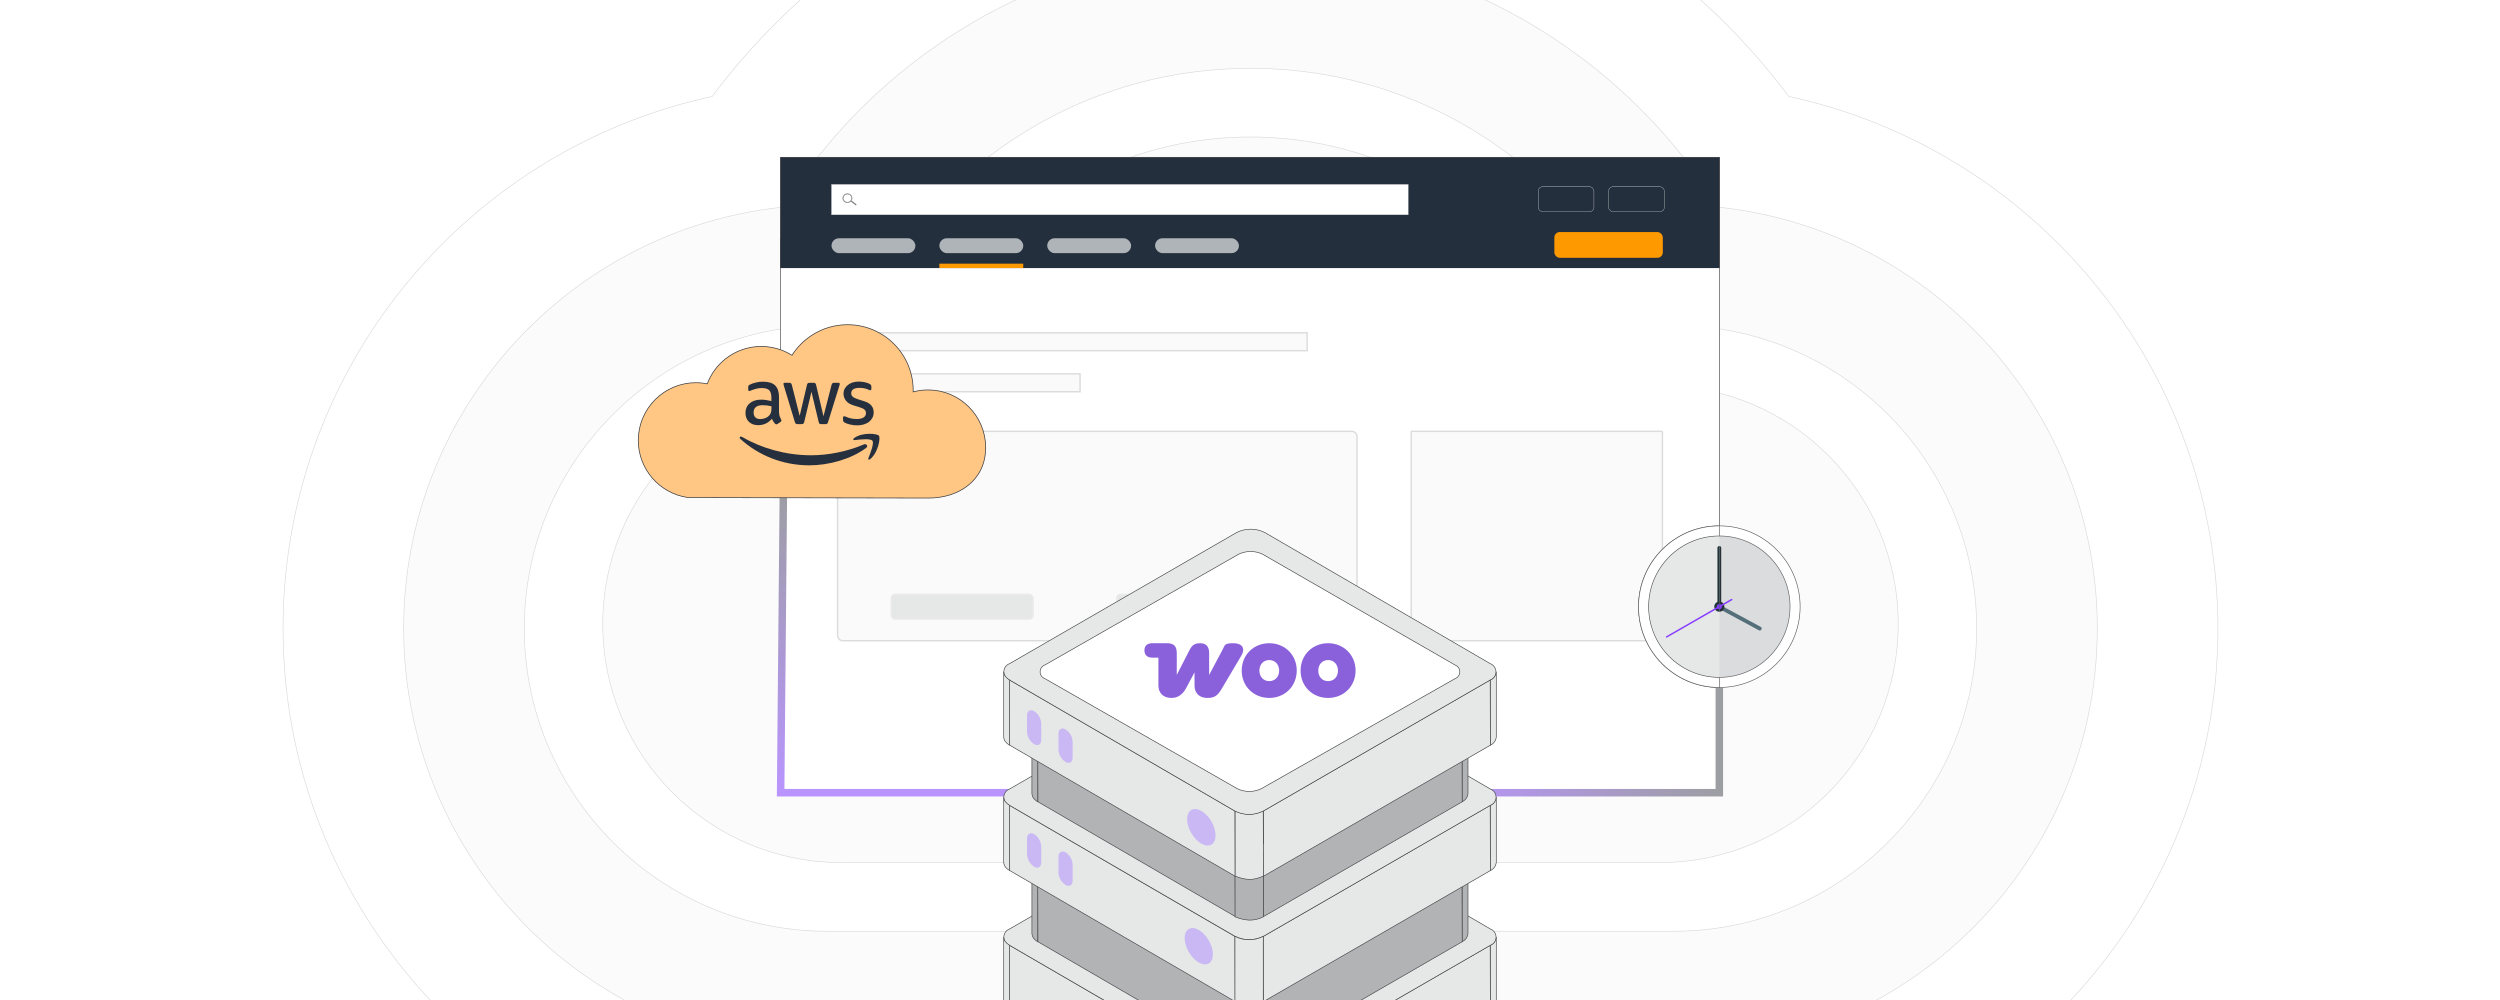 <?xml version="1.0" encoding="UTF-8"?><svg id="Layer_1" xmlns="http://www.w3.org/2000/svg" xmlns:xlink="http://www.w3.org/1999/xlink" viewBox="0 0 1000 400"><defs><clipPath id="clippath"><rect y="0" width="1000" height="400" fill="none" stroke-width="0"/></clipPath><linearGradient id="linear-gradient" x1="371.382" y1="318.584" x2="371.382" y2="193.07" gradientUnits="userSpaceOnUse"><stop offset="0" stop-color="#b994ff"/><stop offset="1" stop-color="#9c9ea1"/></linearGradient><linearGradient id="linear-gradient-2" x1="575.979" y1="296.785" x2="689.232" y2="296.785" xlink:href="#linear-gradient"/></defs><rect width="1000" height="400" fill="#fff" stroke-width="0"/><rect y="0" width="1000" height="400" fill="#fff" stroke-width="0"/><g clip-path="url(#clippath)"><rect x=".192" y="-.084" width="1000" height="400" fill="#fff" stroke-width="0"/><g opacity=".69"><path d="M330.872,469c-120.016,0-217.657-97.639-217.657-217.656,0-54.05,20.015-105.909,56.359-146.024,30.789-33.985,71.102-57.186,115.301-66.736,15.267-20.403,33.254-38.44,53.676-53.798,46.931-35.297,102.825-53.954,161.64-53.954s114.71,18.657,161.64,53.954c20.422,15.358,38.409,33.396,53.676,53.798,44.199,9.55,84.513,32.751,115.302,66.736,36.343,40.115,56.358,91.973,56.358,146.024,0,120.016-97.641,217.656-217.657,217.656h-338.639Z" fill="#fff" stroke="#c6c8c9" stroke-miterlimit="10" stroke-width=".25"/><path d="M330.872,420.75c-93.411,0-169.407-75.995-169.407-169.405,0-87.363,66.476-159.492,151.499-168.467,14.386-22.973,32.903-43.221,54.589-59.531,38.504-28.958,84.369-44.265,132.638-44.265s94.135,15.307,132.638,44.265c21.686,16.309,40.203,36.559,54.59,59.531,85.022,8.975,151.498,81.104,151.498,168.467,0,93.41-75.995,169.405-169.407,169.405h-338.639Z" fill="#f9f9f9" stroke="#c6c8c9" stroke-miterlimit="10" stroke-width=".25"/><path d="M330.872,372.501c-66.806,0-121.156-54.35-121.156-121.156s54.35-121.157,121.156-121.157c3.749,0,7.492.173,11.214.517,11.892-27.009,30.774-50.976,54.468-68.796,30.076-22.619,65.913-34.576,103.638-34.576s73.562,11.956,103.638,34.576c23.694,17.82,42.577,41.787,54.468,68.795,3.723-.344,7.465-.516,11.214-.516,66.806,0,121.156,54.351,121.156,121.157s-54.35,121.156-121.156,121.156h-338.639Z" fill="#fff" stroke="#c6c8c9" stroke-miterlimit="10" stroke-width=".25"/><path d="M759.28,249.64c0,52.68-42.71,95.39-95.39,95.39h-327.39c-52.69,0-95.4-42.71-95.4-95.39s42.71-95.4,95.4-95.4c8.61,0,16.95,1.15,24.87,3.29,1.81-5.92,3.98-11.67,6.5-17.24,9.63-21.35,24.27-39.95,42.43-54.29,24.72-19.54,55.94-31.2,89.89-31.2s65.18,11.66,89.9,31.2c18.15,14.35,32.79,32.94,42.42,54.29,2.52,5.57,4.7,11.32,6.5,17.24,7.93-2.14,16.27-3.29,24.88-3.29,52.68,0,95.39,42.71,95.39,95.4Z" fill="#f9f9f9" stroke="#c6c8c9" stroke-miterlimit="10" stroke-width=".25"/></g><rect x="312.253" y="63.046" width="375.494" height="254.037" fill="#fff" stroke="#414042" stroke-miterlimit="10" stroke-width=".25"/><rect x="312.253" y="62.916" width="375.494" height="44.12" fill="#242f3e" stroke="#414042" stroke-miterlimit="10" stroke-width=".25"/><rect x="332.603" y="73.765" width="230.669" height="12.154" fill="#fff" stroke="#c6c8c9" stroke-miterlimit="10" stroke-width=".157"/><polygon points="342.659 81.784 342.34 82.176 340.268 80.594 340.587 80.202 342.659 81.784" fill="gray" stroke-width="0"/><path d="M340.098,77.888c-.792-.605-1.94-.473-2.564.293-.624.766-.489,1.877.303,2.481.791.604,1.94.473,2.564-.293.624-.766.488-1.877-.303-2.481ZM340.311,80.301c-.586.719-1.662.841-2.405.275-.743-.567-.869-1.608-.284-2.327.586-.719,1.662-.842,2.405-.275.743.567.87,1.609.284,2.327Z" fill="gray" stroke="#979797" stroke-miterlimit="10" stroke-width=".304"/><rect x="312.253" y="95.298" width="375.364" height="11.932" fill="#242f3e" stroke-width="0"/><rect x="332.603" y="95.298" width="33.555" height="5.966" rx="2.983" ry="2.983" fill="#afb4b9" stroke-width="0"/><rect x="375.745" y="95.298" width="33.555" height="5.966" rx="2.983" ry="2.983" fill="#afb4b9" stroke-width="0"/><rect x="418.887" y="95.298" width="33.555" height="5.966" rx="2.983" ry="2.983" fill="#afb4b9" stroke-width="0"/><rect x="462.028" y="95.298" width="33.555" height="5.966" rx="2.983" ry="2.983" fill="#afb4b9" stroke-width="0"/><rect x="375.745" y="105.468" width="33.555" height="1.762" fill="#f90" stroke-width="0"/><rect x="621.739" y="92.816" width="43.382" height="10.306" rx="2.157" ry="2.157" fill="#f90" stroke-width="0"/><rect x="643.429" y="74.704" width="22.31" height="9.943" rx="1.746" ry="1.746" fill="none" stroke="#fff" stroke-miterlimit="10" stroke-width=".112"/><rect x="615.267" y="74.704" width="22.31" height="9.943" rx="1.746" ry="1.746" fill="none" stroke="#fff" stroke-miterlimit="10" stroke-width=".112"/><rect x="335.037" y="172.543" width="207.768" height="83.742" rx="2.02" ry="2.02" fill="#fafafa" stroke="#dbdcdd" stroke-miterlimit="10" stroke-width=".58"/><rect x="564.482" y="172.543" width="100.481" height="83.742" rx=".234" ry=".234" fill="#fafafa" stroke="#dbdcdd" stroke-miterlimit="10" stroke-width=".58"/><rect x="356.553" y="237.768" width="56.657" height="9.83" rx="1.445" ry="1.445" fill="#e6e7e7" stroke="#eaeaea" stroke-miterlimit="10" stroke-width=".64"/><rect x="446.762" y="237.768" width="34.698" height="9.83" rx="1.445" ry="1.445" fill="#e6e7e7" stroke="#eaeaea" stroke-miterlimit="10" stroke-width=".64"/><rect x="486.099" y="237.768" width="34.698" height="9.83" rx="1.445" ry="1.445" fill="#e6e7e7" stroke="#eaeaea" stroke-miterlimit="10" stroke-width=".64"/><rect x="336.02" y="133.121" width="186.837" height="7.145" fill="#fafafa" stroke="#dbdcdd" stroke-miterlimit="10" stroke-width=".58"/><rect x="336.02" y="149.549" width="96.004" height="7.145" fill="#fafafa" stroke="#dbdcdd" stroke-miterlimit="10" stroke-width=".58"/><polyline points="313.382 193.084 312.253 317.084 432.024 317.084" fill="none" stroke="url(#linear-gradient)" stroke-miterlimit="10" stroke-width="3"/><g id="Layer_1-2"><path d="M278.399,153.078c1.209,0,2.434.103,3.664.3.284.045.564.095.841.15,1.498-3.982,4.061-7.438,7.341-10.017,3.927-3.088,8.876-4.931,14.252-4.931,2.804,0,5.497.504,7.994,1.428,1.514.56,2.954,1.275,4.3,2.125,2.069-3.268,4.846-6.052,8.118-8.138,4.084-2.604,8.921-4.114,14.096-4.114,7.253,0,13.82,2.94,18.573,7.694,4.753,4.753,7.694,11.32,7.694,18.573,0,.202-.003.406-.008.613.184-.049.369-.095.555-.14,1.756-.42,3.557-.642,5.374-.642,6.372,0,12.142,2.583,16.318,6.759,4.176,4.176,6.759,9.946,6.759,16.318v.045h-.011c-.014,6.498-2.675,11.568-6.97,15.022-4.164,3.349-9.829,5.111-16.031,5.111v-.011h-.066s-95.693-.207-95.693-.207l-.391-.022c-5.629-.805-10.603-3.642-14.156-7.745-3.508-4.051-5.631-9.328-5.631-15.092,0-6.372,2.583-12.142,6.759-16.318,4.176-4.176,9.946-6.759,16.318-6.759h0Z" fill="#ffc783" stroke="#414042" stroke-miterlimit="10" stroke-width=".301"/></g><path d="M341.809,176.049c1.99-.242,6.377-.764,7.158.242.781.988-.874,5.143-1.618,6.987-.223.559.26.783.762.354,3.272-2.758,4.128-8.516,3.458-9.354-.67-.82-6.414-1.528-9.91.932-.539.391-.446.913.149.838h0Z" fill="#252f3e" stroke-width="0"/><path d="M323.775,186.13c7.642,0,16.529-2.404,22.645-6.932,1.004-.745.13-1.882-.893-1.416-6.861,2.907-14.316,4.323-21.102,4.323-10.058,0-19.782-2.776-27.665-7.36-.688-.41-1.209.298-.633.82,7.288,6.596,16.938,10.565,27.647,10.565h0Z" fill="#252f3e" stroke-width="0"/><path d="M311.634,164.795c0,.69.074,1.248.204,1.658.165.461.364.909.595,1.341.093.149.13.298.13.429,0,.186-.112.373-.353.559l-1.171.783c-.167.112-.335.168-.483.168-.186,0-.372-.093-.558-.261-.251-.27-.475-.563-.67-.876-.208-.358-.4-.725-.577-1.099-1.45,1.714-3.272,2.572-5.466,2.572-1.562,0-2.807-.447-3.718-1.341-.911-.894-1.376-2.087-1.376-3.578,0-1.584.558-2.87,1.692-3.838,1.134-.969,2.64-1.453,4.556-1.453.632,0,1.283.056,1.971.149.688.093,1.394.242,2.138.41v-1.36c0-1.416-.298-2.404-.874-2.981-.595-.578-1.599-.857-3.03-.857-.651,0-1.32.074-2.008.242-.683.163-1.355.375-2.008.634-.211.095-.429.176-.651.242-.13.037-.223.056-.298.056-.26,0-.39-.186-.39-.578v-.913c0-.298.038-.522.13-.652.093-.131.26-.261.52-.392.651-.335,1.432-.615,2.343-.838.911-.242,1.878-.354,2.901-.354,2.213,0,3.83.503,4.871,1.51,1.023,1.006,1.543,2.534,1.543,4.584v6.037h.037ZM304.086,167.627c.613,0,1.246-.112,1.915-.335.669-.224,1.264-.634,1.766-1.193.298-.354.521-.745.632-1.193s.186-.988.186-1.621v-.783c-.564-.137-1.135-.243-1.71-.317-.58-.074-1.163-.111-1.748-.112-1.246,0-2.157.242-2.77.745-.613.503-.911,1.211-.911,2.143,0,.876.223,1.528.688,1.975.446.466,1.097.69,1.952.69h0ZM319.015,169.639c-.335,0-.558-.056-.707-.186-.148-.112-.279-.373-.39-.727l-4.369-14.403c-.112-.373-.167-.615-.167-.745,0-.298.148-.466.446-.466h1.822c.353,0,.595.056.725.186.149.112.26.373.372.727l3.124,12.335,2.9-12.335c.093-.373.204-.615.353-.727s.409-.186.744-.186h1.487c.353,0,.595.056.744.186.149.112.279.373.353.727l2.938,12.484,3.217-12.484c.111-.373.241-.615.371-.727.149-.112.39-.186.725-.186h1.729c.298,0,.465.149.465.466,0,.093-.018.186-.037.298-.029.159-.073.315-.13.466l-4.481,14.404c-.112.373-.242.615-.391.727-.148.112-.39.186-.707.186h-1.599c-.353,0-.595-.056-.744-.186s-.279-.373-.353-.745l-2.882-12.018-2.863,12c-.093.373-.205.615-.353.745-.148.13-.409.186-.743.186h-1.599v-0ZM342.906,170.143c-.967,0-1.934-.112-2.863-.335-.93-.224-1.655-.466-2.138-.746-.298-.168-.502-.354-.577-.521-.072-.165-.11-.342-.112-.522v-.95c0-.391.149-.578.428-.578.112,0,.223.019.335.056.112.038.279.112.465.186.657.289,1.342.508,2.045.652.743.149,1.469.224,2.212.224,1.171,0,2.083-.205,2.715-.615.632-.41.967-1.006.967-1.77,0-.521-.167-.95-.502-1.304-.335-.354-.967-.671-1.878-.969l-2.696-.839c-1.357-.428-2.361-1.062-2.975-1.901-.613-.82-.93-1.733-.93-2.702,0-.783.167-1.472.502-2.068.335-.596.781-1.118,1.339-1.528.558-.428,1.19-.745,1.933-.969.744-.224,1.524-.317,2.343-.317.409,0,.837.019,1.246.075.428.056.818.13,1.208.205.372.093.725.186,1.06.298.335.112.595.224.781.336.26.149.447.298.558.466.112.149.167.354.167.615v.876c0,.392-.149.597-.428.597-.149,0-.39-.075-.707-.224-1.06-.484-2.25-.727-3.57-.727-1.06,0-1.896.168-2.473.521-.577.354-.874.894-.874,1.659,0,.521.186.968.558,1.323.372.354,1.06.708,2.045,1.025l2.64.839c1.339.428,2.305,1.025,2.882,1.789s.855,1.639.855,2.609c0,.801-.167,1.528-.483,2.161-.335.633-.781,1.193-1.357,1.64-.577.466-1.264.801-2.064,1.043-.837.261-1.711.392-2.659.392v-0Z" fill="#252f3e" stroke-width="0"/><polyline points="687.732 274.986 687.732 317.084 575.979 317.084" fill="none" stroke="url(#linear-gradient-2)" stroke-miterlimit="10" stroke-width="3"/><g id="Layer_22"><path d="M598.509,400.883v-26.072c-.122,1.454-1.026,2.726-2.359,3.319v26.072c1.333-.593,2.237-1.865,2.359-3.319Z" fill="#e6e7e7" stroke="#414042" stroke-miterlimit="10" stroke-width=".25"/><polygon points="403.811 378.13 403.891 404.202 494.062 456.625 493.982 430.553 403.811 378.13" fill="#e6e7e7" stroke="#414042" stroke-miterlimit="10" stroke-width=".25"/><polygon points="505.298 430.553 505.378 456.625 596.149 404.202 596.069 378.13 505.298 430.553" fill="#e6e7e7" stroke="#414042" stroke-miterlimit="10" stroke-width=".25"/><path d="M403.851,371.572c-1.811.642-2.759,2.63-2.117,4.441.35.989,1.128,1.766,2.117,2.117l90.171,52.383c3.558,1.796,7.758,1.796,11.316,0l90.771-52.383c1.811-.642,2.759-2.63,2.117-4.441-.35-.989-1.128-1.766-2.117-2.117l-90.171-52.423c-3.558-1.796-7.758-1.796-11.316,0l-90.771,52.423Z" fill="#e6e7e7" stroke="#414042" stroke-miterlimit="10" stroke-width=".25"/><path d="M402.091,376.611c.479.604,1.062,1.118,1.72,1.52v26.072c-.656-.388-1.238-.889-1.72-1.48-.358-.52-.565-1.129-.6-1.759v-26.112c.003.636.213,1.254.6,1.759Z" fill="#e6e7e7" stroke="#414042" stroke-miterlimit="10" stroke-width=".25"/><path d="M587.192,373.412v-26.072c-.136,1.439-1.038,2.693-2.359,3.279v26.072c1.321-.586,2.223-1.84,2.359-3.279Z" fill="#b1b3b5" stroke="#414042" stroke-miterlimit="10" stroke-width=".25"/><polygon points="415.087 350.619 415.167 376.691 494.102 422.596 494.022 396.484 415.087 350.619" fill="#b1b3b5" stroke="#414042" stroke-miterlimit="10" stroke-width=".25"/><polygon points="505.338 396.484 505.418 422.596 584.873 376.691 584.793 350.619 505.338 396.484" fill="#b1b3b5" stroke="#414042" stroke-miterlimit="10" stroke-width=".25"/><path d="M496.861,397.644c.953.162,1.914.269,2.879.32.968-.005,1.933-.113,2.879-.32.934-.271,1.843-.618,2.719-1.04v26.112c-1.767.906-3.732,1.36-5.718,1.32-1.925-.132-3.817-.578-5.598-1.32v-26.112c.907.446,1.859.794,2.839,1.04Z" fill="#b1b3b5" stroke="#414042" stroke-miterlimit="10" stroke-width=".25"/><path d="M413.408,349.139c.476.581,1.043,1.081,1.679,1.48v26.072c-.603-.347-1.144-.794-1.599-1.32-.403-.566-.651-1.228-.72-1.919v-26.072c.052.633.273,1.241.64,1.759Z" fill="#b1b3b5" stroke="#414042" stroke-miterlimit="10" stroke-width=".25"/><path d="M598.509,344.901v-26.072c-.122,1.454-1.026,2.726-2.359,3.319v26.072c1.333-.593,2.237-1.865,2.359-3.319Z" fill="#e6e7e7" stroke="#414042" stroke-miterlimit="10" stroke-width=".25"/><polygon points="403.811 322.148 403.891 348.22 494.062 400.643 493.982 374.571 403.811 322.148" fill="#e6e7e7" stroke="#414042" stroke-miterlimit="10" stroke-width=".25"/><polygon points="505.298 374.571 505.378 400.643 596.149 348.22 596.069 322.148 505.298 374.571" fill="#e6e7e7" stroke="#414042" stroke-miterlimit="10" stroke-width=".25"/><path d="M403.851,315.59c-1.811.642-2.759,2.63-2.117,4.441.35.989,1.128,1.766,2.117,2.117l90.171,52.383c3.558,1.796,7.758,1.796,11.316,0l90.771-52.383c1.811-.642,2.759-2.63,2.117-4.441-.35-.989-1.128-1.766-2.117-2.117l-90.171-52.423c-3.558-1.796-7.758-1.796-11.316,0l-90.771,52.423Z" fill="#e6e7e7" stroke="#414042" stroke-miterlimit="10" stroke-width=".25"/><path d="M499.58,375.891c1.989.028,3.954-.439,5.718-1.36v26.112c-1.739.867-3.655,1.319-5.598,1.32-1.973-.07-3.914-.518-5.718-1.32v-26.112c1.728.901,3.649,1.368,5.598,1.36Z" fill="#e6e7e7" stroke="#414042" stroke-miterlimit="10" stroke-width=".25"/><path d="M402.091,320.628c.479.604,1.062,1.118,1.72,1.52v26.072c-.656-.388-1.238-.889-1.72-1.48-.358-.52-.565-1.129-.6-1.759v-26.112c.003.636.213,1.254.6,1.759Z" fill="#e6e7e7" stroke="#414042" stroke-miterlimit="10" stroke-width=".25"/><path d="M587.192,317.43v-26.072c-.136,1.439-1.038,2.693-2.359,3.279v26.072c1.321-.586,2.223-1.84,2.359-3.279Z" fill="#b1b3b5" stroke="#414042" stroke-miterlimit="10" stroke-width=".25"/><polygon points="415.087 294.637 415.167 320.709 494.102 366.614 494.022 340.502 415.087 294.637" fill="#b1b3b5" stroke="#414042" stroke-miterlimit="10" stroke-width=".25"/><polygon points="505.338 340.502 505.418 366.614 584.873 320.709 584.793 294.637 505.338 340.502" fill="#b1b3b5" stroke="#414042" stroke-miterlimit="10" stroke-width=".25"/><path d="M496.861,341.662c.953.162,1.914.269,2.879.32.968-.005,1.933-.113,2.879-.32.934-.271,1.843-.618,2.719-1.04v26.112c-1.767.906-3.732,1.36-5.718,1.32-1.925-.132-3.817-.578-5.598-1.32v-26.112c.907.446,1.859.794,2.839,1.04Z" fill="#b1b3b5" stroke="#414042" stroke-miterlimit="10" stroke-width=".25"/><path d="M413.408,293.157c.476.581,1.043,1.081,1.679,1.48v26.072c-.603-.347-1.144-.794-1.599-1.32-.403-.566-.651-1.228-.72-1.919v-26.072c.052.633.273,1.241.64,1.759Z" fill="#b1b3b5" stroke="#414042" stroke-miterlimit="10" stroke-width=".25"/><path d="M598.509,294.797v-26.112c-.122,1.454-1.026,2.726-2.359,3.319v26.072c1.321-.586,2.223-1.84,2.359-3.279Z" fill="#e6e7e7" stroke="#414042" stroke-miterlimit="10" stroke-width=".25"/><polygon points="493.978 324.423 494.058 350.423 494.058 350.503 403.889 298.074 403.808 272.003 493.978 324.423" fill="#e6e7e7" stroke="#414042" stroke-miterlimit="10" stroke-width=".25"/><path d="M505.298,324.423l.04,13.04v12.96c-1.74.86-3.65,1.33-5.6,1.36-1.96-.11-3.88-.57-5.68-1.36v-26.08c1.73.87,3.63,1.32,5.56,1.32,1.98.01,3.94-.45,5.72-1.32v.06l-.04.02Z" fill="#e6e7e7" stroke="#414042" stroke-miterlimit="10" stroke-width=".25"/><polygon points="596.148 298.074 505.378 350.503 505.338 337.464 505.338 324.404 596.068 272.003 596.148 298.074" fill="#e6e7e7" stroke="#414042" stroke-miterlimit="10" stroke-width=".25"/><polygon points="505.338 324.404 505.338 337.464 505.298 324.423 505.338 324.404" fill="#e6e7e7" stroke="#414042" stroke-miterlimit="10" stroke-width=".25"/><path d="M403.851,265.446c-1.811.642-2.759,2.63-2.117,4.441.35.989,1.128,1.766,2.117,2.117l90.131,52.423c3.558,1.796,7.758,1.796,11.316,0l90.771-52.423c1.811-.642,2.759-2.63,2.117-4.441-.35-.989-1.128-1.766-2.117-2.117l-90.131-52.423c-3.558-1.796-7.758-1.796-11.316,0l-90.771,52.423Z" fill="#e6e7e7" stroke="#414042" stroke-miterlimit="10" stroke-width=".25"/><polygon points="505.338 324.404 505.338 337.464 505.298 324.423 505.338 324.404" fill="#90e0ef" stroke-width="0"/><path d="M402.091,270.485c.479.604,1.062,1.118,1.72,1.52v26.072c-.656-.388-1.238-.889-1.72-1.48-.358-.52-.565-1.129-.6-1.759v-26.112c.003.636.213,1.254.6,1.759Z" fill="#e6e7e7" stroke="#414042" stroke-miterlimit="10" stroke-width=".25"/><ellipse cx="479.503" cy="378.488" rx="4.614" ry="7.956" transform="translate(-125.267 292.291) rotate(-30.174)" fill="#c9b8f4" stroke-width="0"/><ellipse cx="480.544" cy="330.916" rx="4.638" ry="7.997" transform="translate(-101.204 286.231) rotate(-30.16)" fill="#c9b8f4" stroke-width="0"/><path d="M426.284,340.942c-1.599-.88-2.879,0-2.879,1.639v6.518c.095,1.992,1.154,3.812,2.839,4.878,1.56.92,2.799,0,2.799-1.599v-6.518c-.09-1.984-1.113-3.808-2.759-4.918Z" fill="#c9b8f4" stroke-width="0"/><path d="M413.688,333.664c-1.599-.92-2.879,0-2.879,1.639v6.358c.073,2.051,1.149,3.935,2.879,5.038,1.599.92,2.799,0,2.799-1.599v-6.518c-.093-1.993-1.133-3.821-2.799-4.918Z" fill="#c9b8f4" stroke-width="0"/><path d="M426.284,291.798c-1.599-.92-2.879-.2-2.879,1.639v6.478c.088,1.994,1.149,3.817,2.839,4.878,1.56.92,2.799,0,2.799-1.599v-6.518c-.084-1.975-1.11-3.789-2.759-4.878Z" fill="#c9b8f4" stroke-width="0"/><path d="M413.688,284.48c-1.599-.92-2.879,0-2.879,1.639v6.518c.073,2.051,1.149,3.935,2.879,5.038,1.599.92,2.799,0,2.799-1.599v-6.678c-.099-1.991-1.138-3.816-2.799-4.918Z" fill="#c9b8f4" stroke-width="0"/><path d="M418.006,265.966c-1.524.526-2.332,2.188-1.806,3.712.293.848.959,1.513,1.806,1.806l76.895,43.986c3.043,1.476,6.594,1.476,9.637,0l77.415-43.986c1.524-.526,2.332-2.188,1.806-3.712-.293-.848-.959-1.513-1.806-1.806l-76.895-44.266c-3.043-1.477-6.594-1.477-9.637,0l-77.415,44.266Z" fill="#fff" stroke="#414042" stroke-miterlimit="10" stroke-width=".25"/></g><g id="_360339712"><circle cx="687.732" cy="242.667" r="28.279" fill="#dbdcdd" stroke-width="0"/><path d="M687.732,210.348c8.921,0,17.001,3.619,22.851,9.469s9.469,13.929,9.469,22.851-3.619,17.001-9.469,22.851c-5.849,5.849-13.929,9.469-22.851,9.469s-17.001-3.619-22.851-9.469c-5.849-5.849-9.469-13.929-9.469-22.851s3.619-17.001,9.469-22.851,13.929-9.469,22.851-9.469ZM687.732,214.388c15.613,0,28.279,12.667,28.279,28.279s-12.667,28.279-28.279,28.279-28.279-12.667-28.279-28.279,12.667-28.279,28.279-28.279Z" fill="#fff" fill-rule="evenodd" stroke="#58595b" stroke-miterlimit="10" stroke-width=".25"/><path d="M687.732,218.428h0c.421,0,.757.295.757.673v23.356c0,.379-.337.673-.757.673h0c-.421,0-.757-.295-.757-.673v-23.356c0-.379.337-.673.757-.673Z" fill="#263238" fill-rule="evenodd" stroke-width="0"/><path d="M686.848,242.204h0c.21-.379.631-.547.968-.337l16.538,8.921c.337.168.421.631.21,1.01h0c-.21.379-.631.547-.968.337l-16.538-8.921c-.337-.168-.421-.631-.21-1.01Z" fill="#546e7a" fill-rule="evenodd" stroke-width="0"/><circle cx="687.732" cy="242.667" r="2.02" fill="#263238" stroke-width="0"/><path d="M666.817,255.039c-.168.084-.337.042-.421-.126s-.042-.337.126-.421l26.007-14.939c.168-.084.337-.042.421.126s.042.337-.126.421l-26.007,14.939Z" fill="#873eff" stroke-width="0"/><circle cx="687.732" cy="242.667" r="1.033" fill="#873eff" stroke-width="0"/><path d="M687.732,214.388h0v56.559h0c-15.613,0-28.279-12.667-28.279-28.279s12.667-28.279,28.279-28.279Z" fill="#e6e7e7" fill-rule="evenodd" stroke-width="0"/><path d="M687.732,210.348h0v4.04h0c-15.613,0-28.279,12.667-28.279,28.279s12.667,28.279,28.279,28.279h0v4.04h0c-8.921,0-17.001-3.619-22.851-9.469-5.849-5.849-9.469-13.929-9.469-22.851s3.619-17.001,9.469-22.851,13.929-9.469,22.851-9.469Z" fill="#fff" fill-rule="evenodd" stroke="#58595b" stroke-miterlimit="10" stroke-width=".25"/><path d="M687.732,218.428h0v24.702h0c-.421,0-.757-.295-.757-.673v-23.356c0-.379.337-.673.757-.673Z" fill="#223539" fill-rule="evenodd" stroke-width="0"/><path d="M686.848,242.204h0c.168-.337.589-.505.884-.379v1.725l-.673-.379c-.337-.168-.421-.631-.21-1.01v.042Z" fill="#4c6b74" fill-rule="evenodd" stroke-width="0"/><path d="M687.732,240.647h0v4.04h0c-1.136,0-2.02-.884-2.02-2.02s.884-2.02,2.02-2.02Z" fill="#223539" fill-rule="evenodd" stroke-width="0"/><path d="M666.817,255.039c-.168.084-.337.042-.421-.126s-.042-.337.126-.421l21.209-12.204v.715l-20.915,11.993v.042Z" fill="#873eff" stroke-width="0"/><path d="M686.722,242.415c.126-.463.547-.757,1.01-.757v2.062c-.084,0-.168,0-.253-.042-.547-.168-.884-.715-.715-1.262h-.042Z" fill="#873eff" fill-rule="evenodd" stroke-width="0"/></g><path d="M468.552,279.178c2.464,0,4.441-1.213,5.942-4.016l3.315-6.217v5.266c0,3.102,2.014,4.966,5.116,4.966s4.228-1.063,5.967-4.016l7.643-12.91c1.676-2.827.488-4.966-3.202-4.966s-3.252.638-4.416,2.802l-5.266,9.895v-8.794c0-2.614-1.251-3.903-3.565-3.903s-3.29.788-4.416,2.99l-4.966,9.707v-8.707c0-2.802-1.151-3.99-3.953-3.99h-5.729c-2.164,0-3.252,1.001-3.252,2.865s1.151,2.927,3.252,2.927h2.339v11.108c0,3.14,2.102,4.991,5.179,4.991h.013Z" fill="#8a61db" stroke-width="0"/><path d="M507.706,257.287c-6.242,0-11.021,4.654-11.021,10.958s4.816,10.933,11.021,10.933,10.958-4.654,10.996-10.933c0-6.305-4.779-10.958-10.996-10.958h0ZM507.706,272.448c-2.339,0-3.953-1.764-3.953-4.203s1.614-4.228,3.953-4.228,3.953,1.801,3.953,4.228-1.589,4.203-3.953,4.203h0Z" fill="#8a61db" fill-rule="evenodd" stroke-width="0"/><path d="M520.24,268.245c0-6.305,4.779-10.958,10.996-10.958s10.996,4.691,10.996,10.958-4.779,10.933-10.996,10.933-10.996-4.628-10.996-10.933ZM527.308,268.245c0,2.439,1.551,4.203,3.928,4.203s3.953-1.764,3.953-4.203-1.614-4.228-3.953-4.228-3.928,1.801-3.928,4.228Z" fill="#8a61db" fill-rule="evenodd" stroke-width="0"/></g></svg>